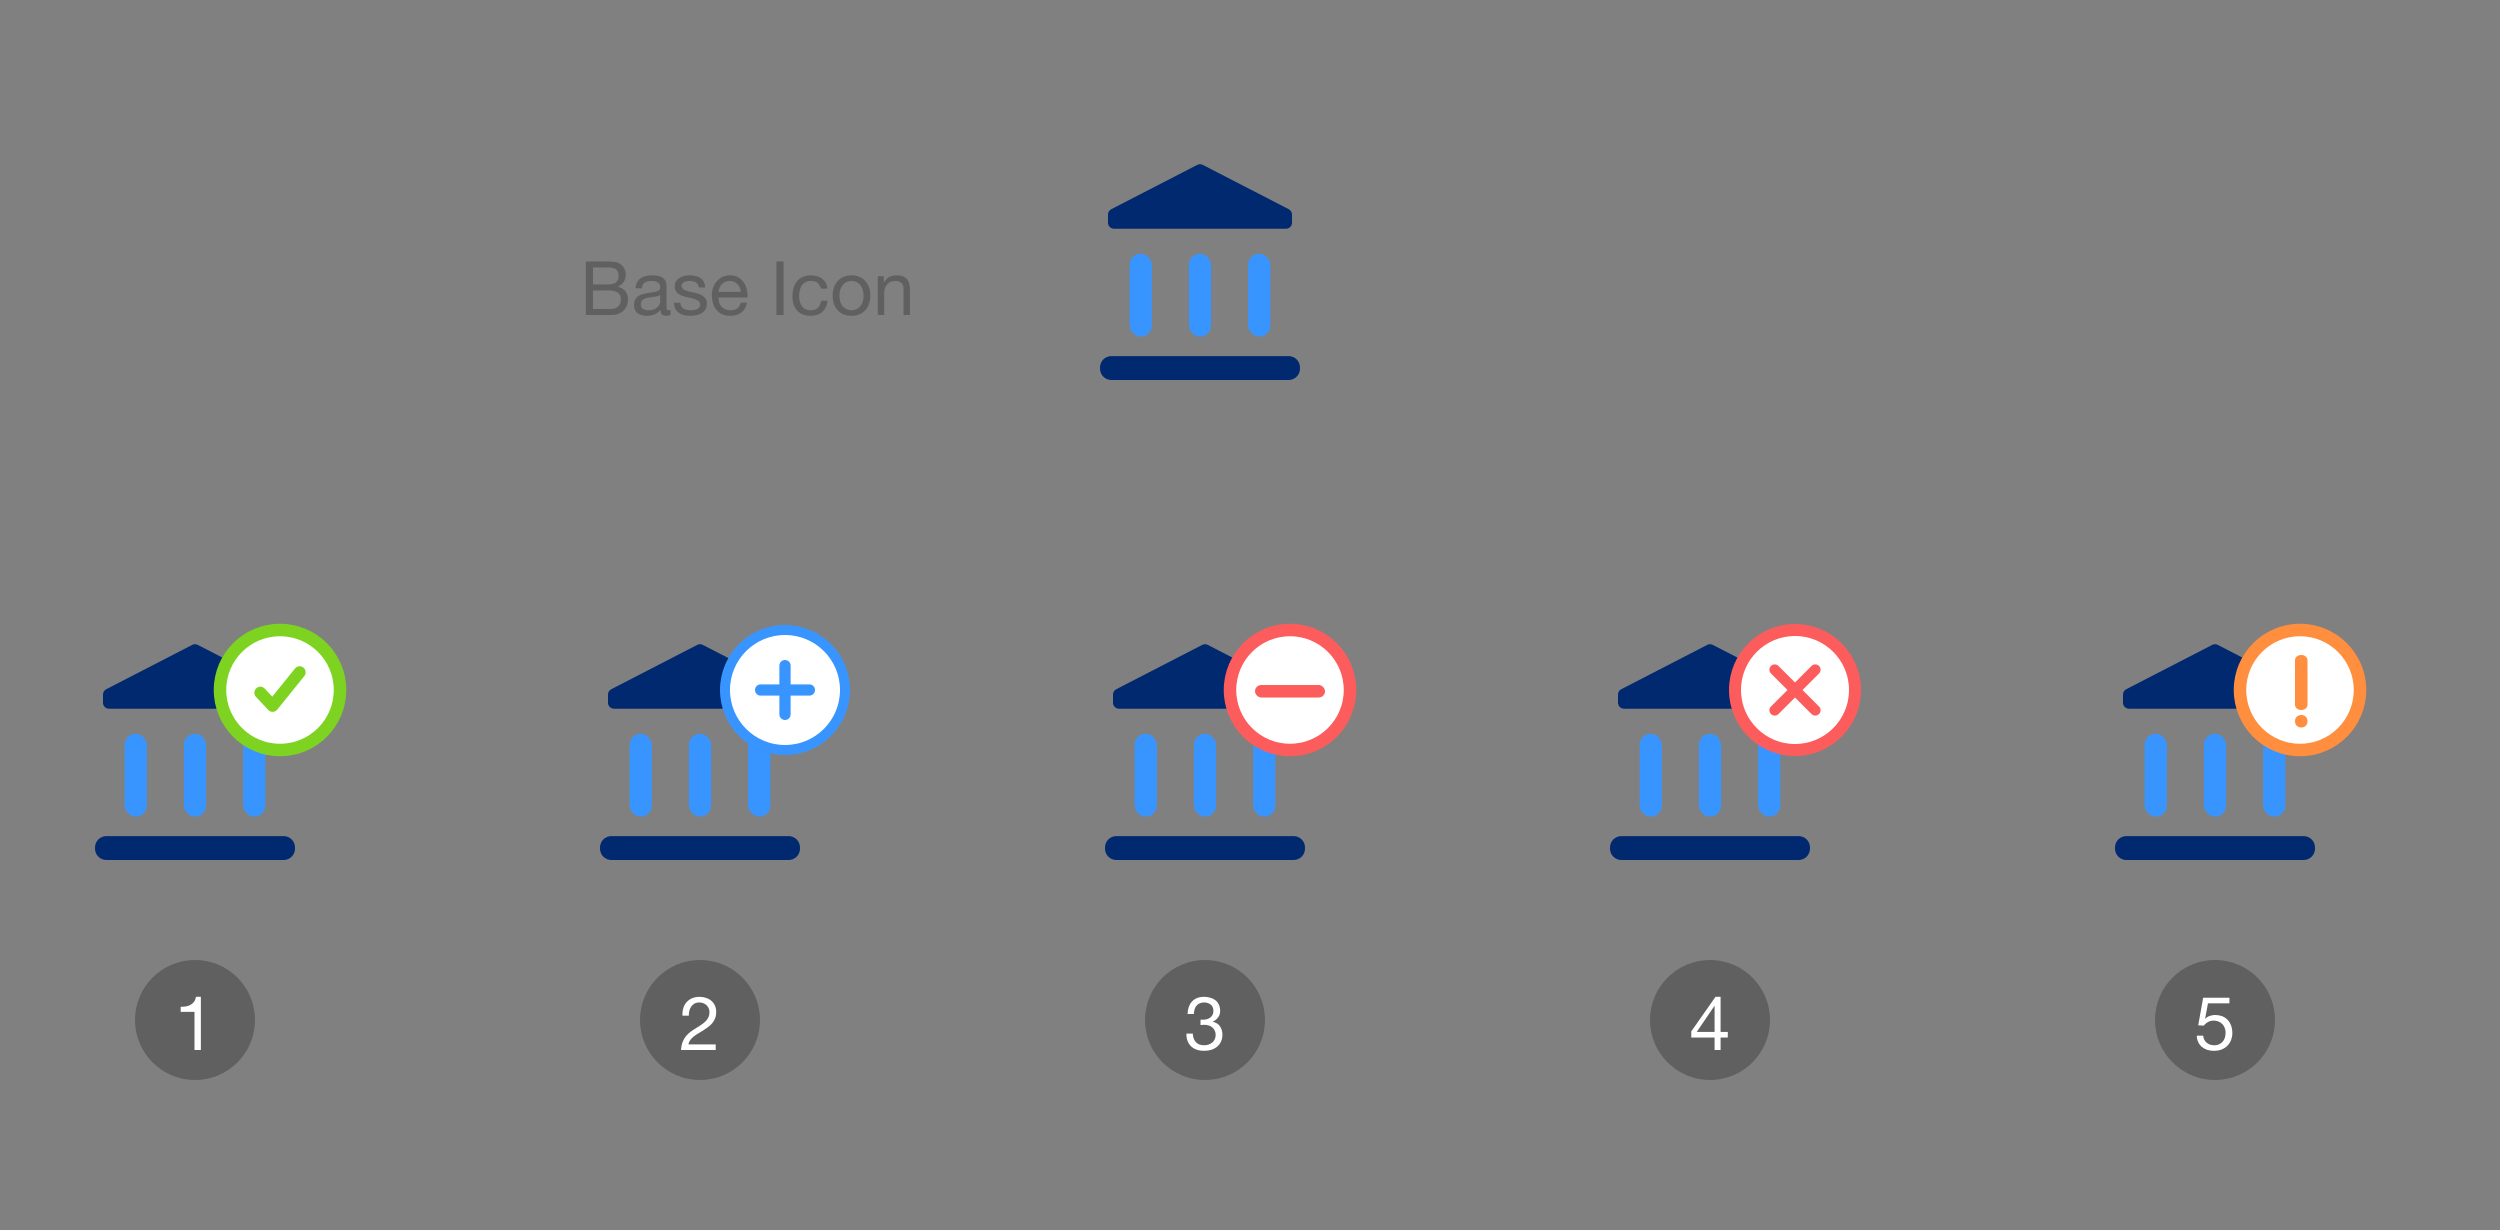 <svg width="500" height="246" viewBox="0 0 500 246" fill="none" xmlns="http://www.w3.org/2000/svg">
<rect x="0" y="0" width="500" height="246" fill="#808080" stroke="none"/>
<g clip-path="url(#clip0)">
<path fill-rule="evenodd" clip-rule="evenodd" d="M222.786 45.741C222.131 45.741 221.6 45.21 221.6 44.555V42.9C221.6 42.456 221.848 42.05 222.242 41.846L239.457 32.971C239.798 32.795 240.202 32.795 240.543 32.971L257.758 41.846C258.152 42.05 258.4 42.456 258.4 42.9V44.555C258.4 45.21 257.869 45.741 257.214 45.741H222.786ZM222.272 71.222C221.017 71.222 220 72.239 220 73.494V73.728C220 74.983 221.017 76 222.272 76H257.728C258.983 76 260 74.983 260 73.728V73.494C260 72.239 258.983 71.222 257.728 71.222H222.272Z" fill="#002970"/>
<rect x="225.926" y="50.746" width="4.444" height="16.583" rx="2.222" fill="#3895FF"/>
<rect x="249.629" y="50.746" width="4.444" height="16.583" rx="2.222" fill="#3895FF"/>
<rect x="237.778" y="50.746" width="4.444" height="16.583" rx="2.222" fill="#3895FF"/>
<path d="M118.595 56.895V53.49H121.445C121.755 53.49 122.045 53.51 122.315 53.55C122.595 53.58 122.84 53.655 123.05 53.775C123.26 53.895 123.425 54.065 123.545 54.285C123.665 54.505 123.725 54.805 123.725 55.185C123.725 55.755 123.545 56.185 123.185 56.475C122.835 56.755 122.255 56.895 121.445 56.895H118.595ZM117.17 52.29V63H122.345C122.875 63 123.34 62.915 123.74 62.745C124.15 62.565 124.49 62.335 124.76 62.055C125.04 61.765 125.25 61.435 125.39 61.065C125.53 60.695 125.6 60.315 125.6 59.925C125.6 59.265 125.425 58.705 125.075 58.245C124.725 57.785 124.22 57.485 123.56 57.345V57.315C124.07 57.115 124.46 56.81 124.73 56.4C125.01 55.98 125.15 55.485 125.15 54.915C125.15 54.375 125.025 53.92 124.775 53.55C124.535 53.18 124.24 52.89 123.89 52.68C123.73 52.58 123.535 52.505 123.305 52.455C123.085 52.405 122.845 52.37 122.585 52.35C122.325 52.32 122.06 52.305 121.79 52.305C121.53 52.295 121.285 52.29 121.055 52.29H117.17ZM118.595 61.8V58.095H121.85C122.15 58.095 122.44 58.125 122.72 58.185C123 58.235 123.245 58.33 123.455 58.47C123.675 58.6 123.85 58.78 123.98 59.01C124.11 59.24 124.175 59.53 124.175 59.88C124.175 60.48 123.995 60.95 123.635 61.29C123.285 61.63 122.795 61.8 122.165 61.8H118.595ZM134.099 62.97C133.879 63.1 133.574 63.165 133.184 63.165C132.854 63.165 132.589 63.075 132.389 62.895C132.199 62.705 132.104 62.4 132.104 61.98C131.754 62.4 131.344 62.705 130.874 62.895C130.414 63.075 129.914 63.165 129.374 63.165C129.024 63.165 128.689 63.125 128.369 63.045C128.059 62.965 127.789 62.84 127.559 62.67C127.329 62.5 127.144 62.28 127.004 62.01C126.874 61.73 126.809 61.395 126.809 61.005C126.809 60.565 126.884 60.205 127.034 59.925C127.184 59.645 127.379 59.42 127.619 59.25C127.869 59.07 128.149 58.935 128.459 58.845C128.779 58.755 129.104 58.68 129.434 58.62C129.784 58.55 130.114 58.5 130.424 58.47C130.744 58.43 131.024 58.38 131.264 58.32C131.504 58.25 131.694 58.155 131.834 58.035C131.974 57.905 132.044 57.72 132.044 57.48C132.044 57.2 131.989 56.975 131.879 56.805C131.779 56.635 131.644 56.505 131.474 56.415C131.314 56.325 131.129 56.265 130.919 56.235C130.719 56.205 130.519 56.19 130.319 56.19C129.779 56.19 129.329 56.295 128.969 56.505C128.609 56.705 128.414 57.09 128.384 57.66H127.109C127.129 57.18 127.229 56.775 127.409 56.445C127.589 56.115 127.829 55.85 128.129 55.65C128.429 55.44 128.769 55.29 129.149 55.2C129.539 55.11 129.954 55.065 130.394 55.065C130.744 55.065 131.089 55.09 131.429 55.14C131.779 55.19 132.094 55.295 132.374 55.455C132.654 55.605 132.879 55.82 133.049 56.1C133.219 56.38 133.304 56.745 133.304 57.195V61.185C133.304 61.485 133.319 61.705 133.349 61.845C133.389 61.985 133.509 62.055 133.709 62.055C133.819 62.055 133.949 62.03 134.099 61.98V62.97ZM132.029 58.995C131.869 59.115 131.659 59.205 131.399 59.265C131.139 59.315 130.864 59.36 130.574 59.4C130.294 59.43 130.009 59.47 129.719 59.52C129.429 59.56 129.169 59.63 128.939 59.73C128.709 59.83 128.519 59.975 128.369 60.165C128.229 60.345 128.159 60.595 128.159 60.915C128.159 61.125 128.199 61.305 128.279 61.455C128.369 61.595 128.479 61.71 128.609 61.8C128.749 61.89 128.909 61.955 129.089 61.995C129.269 62.035 129.459 62.055 129.659 62.055C130.079 62.055 130.439 62 130.739 61.89C131.039 61.77 131.284 61.625 131.474 61.455C131.664 61.275 131.804 61.085 131.894 60.885C131.984 60.675 132.029 60.48 132.029 60.3V58.995ZM136.065 60.555H134.79C134.81 61.035 134.91 61.445 135.09 61.785C135.27 62.115 135.51 62.385 135.81 62.595C136.11 62.795 136.455 62.94 136.845 63.03C137.235 63.12 137.645 63.165 138.075 63.165C138.465 63.165 138.855 63.125 139.245 63.045C139.645 62.975 140 62.845 140.31 62.655C140.63 62.465 140.885 62.215 141.075 61.905C141.275 61.595 141.375 61.205 141.375 60.735C141.375 60.365 141.3 60.055 141.15 59.805C141.01 59.555 140.82 59.35 140.58 59.19C140.35 59.02 140.08 58.885 139.77 58.785C139.47 58.685 139.16 58.6 138.84 58.53C138.54 58.46 138.24 58.395 137.94 58.335C137.64 58.265 137.37 58.185 137.13 58.095C136.89 57.995 136.69 57.875 136.53 57.735C136.38 57.585 136.305 57.4 136.305 57.18C136.305 56.98 136.355 56.82 136.455 56.7C136.555 56.57 136.685 56.47 136.845 56.4C137.005 56.32 137.18 56.265 137.37 56.235C137.57 56.205 137.765 56.19 137.955 56.19C138.165 56.19 138.37 56.215 138.57 56.265C138.78 56.305 138.97 56.375 139.14 56.475C139.31 56.575 139.45 56.71 139.56 56.88C139.67 57.04 139.735 57.245 139.755 57.495H141.03C141 57.025 140.9 56.635 140.73 56.325C140.56 56.005 140.33 55.755 140.04 55.575C139.76 55.385 139.435 55.255 139.065 55.185C138.695 55.105 138.29 55.065 137.85 55.065C137.51 55.065 137.165 55.11 136.815 55.2C136.475 55.28 136.165 55.41 135.885 55.59C135.615 55.76 135.39 55.985 135.21 56.265C135.04 56.545 134.955 56.88 134.955 57.27C134.955 57.77 135.08 58.16 135.33 58.44C135.58 58.72 135.89 58.94 136.26 59.1C136.64 59.25 137.05 59.37 137.49 59.46C137.93 59.54 138.335 59.635 138.705 59.745C139.085 59.845 139.4 59.98 139.65 60.15C139.9 60.32 140.025 60.57 140.025 60.9C140.025 61.14 139.965 61.34 139.845 61.5C139.725 61.65 139.57 61.765 139.38 61.845C139.2 61.925 139 61.98 138.78 62.01C138.56 62.04 138.35 62.055 138.15 62.055C137.89 62.055 137.635 62.03 137.385 61.98C137.145 61.93 136.925 61.85 136.725 61.74C136.535 61.62 136.38 61.465 136.26 61.275C136.14 61.075 136.075 60.835 136.065 60.555ZM148.17 58.38H143.715C143.735 58.08 143.8 57.8 143.91 57.54C144.02 57.27 144.17 57.035 144.36 56.835C144.55 56.635 144.775 56.48 145.035 56.37C145.305 56.25 145.605 56.19 145.935 56.19C146.255 56.19 146.545 56.25 146.805 56.37C147.075 56.48 147.305 56.635 147.495 56.835C147.695 57.025 147.85 57.255 147.96 57.525C148.08 57.795 148.15 58.08 148.17 58.38ZM149.4 60.54H148.14C148.03 61.05 147.8 61.43 147.45 61.68C147.11 61.93 146.67 62.055 146.13 62.055C145.71 62.055 145.345 61.985 145.035 61.845C144.725 61.705 144.47 61.52 144.27 61.29C144.07 61.05 143.925 60.78 143.835 60.48C143.745 60.17 143.705 59.845 143.715 59.505H149.52C149.54 59.035 149.495 58.54 149.385 58.02C149.285 57.5 149.095 57.02 148.815 56.58C148.545 56.14 148.18 55.78 147.72 55.5C147.27 55.21 146.7 55.065 146.01 55.065C145.48 55.065 144.99 55.165 144.54 55.365C144.1 55.565 143.715 55.845 143.385 56.205C143.065 56.565 142.815 56.99 142.635 57.48C142.455 57.97 142.365 58.51 142.365 59.1C142.385 59.69 142.47 60.235 142.62 60.735C142.78 61.235 143.015 61.665 143.325 62.025C143.635 62.385 144.015 62.665 144.465 62.865C144.925 63.065 145.465 63.165 146.085 63.165C146.965 63.165 147.695 62.945 148.275 62.505C148.855 62.065 149.23 61.41 149.4 60.54ZM155.287 52.29V63H156.712V52.29H155.287ZM164.163 57.735H165.483C165.433 57.275 165.313 56.88 165.123 56.55C164.933 56.21 164.688 55.93 164.388 55.71C164.098 55.49 163.758 55.33 163.368 55.23C162.988 55.12 162.578 55.065 162.138 55.065C161.528 55.065 160.993 55.175 160.533 55.395C160.073 55.605 159.688 55.9 159.378 56.28C159.078 56.65 158.853 57.09 158.703 57.6C158.553 58.1 158.478 58.64 158.478 59.22C158.478 59.8 158.553 60.335 158.703 60.825C158.863 61.305 159.093 61.72 159.393 62.07C159.703 62.42 160.083 62.69 160.533 62.88C160.993 63.07 161.518 63.165 162.108 63.165C163.098 63.165 163.878 62.905 164.448 62.385C165.028 61.865 165.388 61.125 165.528 60.165H164.223C164.143 60.765 163.923 61.23 163.563 61.56C163.213 61.89 162.723 62.055 162.093 62.055C161.693 62.055 161.348 61.975 161.058 61.815C160.768 61.655 160.533 61.445 160.353 61.185C160.173 60.915 160.038 60.61 159.948 60.27C159.868 59.93 159.828 59.58 159.828 59.22C159.828 58.83 159.868 58.455 159.948 58.095C160.028 57.725 160.158 57.4 160.338 57.12C160.528 56.84 160.778 56.615 161.088 56.445C161.398 56.275 161.783 56.19 162.243 56.19C162.783 56.19 163.213 56.325 163.533 56.595C163.853 56.865 164.063 57.245 164.163 57.735ZM167.885 59.13C167.885 58.66 167.945 58.245 168.065 57.885C168.195 57.515 168.37 57.205 168.59 56.955C168.81 56.705 169.065 56.515 169.355 56.385C169.655 56.255 169.97 56.19 170.3 56.19C170.63 56.19 170.94 56.255 171.23 56.385C171.53 56.515 171.79 56.705 172.01 56.955C172.23 57.205 172.4 57.515 172.52 57.885C172.65 58.245 172.715 58.66 172.715 59.13C172.715 59.6 172.65 60.02 172.52 60.39C172.4 60.75 172.23 61.055 172.01 61.305C171.79 61.545 171.53 61.73 171.23 61.86C170.94 61.99 170.63 62.055 170.3 62.055C169.97 62.055 169.655 61.99 169.355 61.86C169.065 61.73 168.81 61.545 168.59 61.305C168.37 61.055 168.195 60.75 168.065 60.39C167.945 60.02 167.885 59.6 167.885 59.13ZM166.535 59.13C166.535 59.7 166.615 60.23 166.775 60.72C166.935 61.21 167.175 61.64 167.495 62.01C167.815 62.37 168.21 62.655 168.68 62.865C169.15 63.065 169.69 63.165 170.3 63.165C170.92 63.165 171.46 63.065 171.92 62.865C172.39 62.655 172.785 62.37 173.105 62.01C173.425 61.64 173.665 61.21 173.825 60.72C173.985 60.23 174.065 59.7 174.065 59.13C174.065 58.56 173.985 58.03 173.825 57.54C173.665 57.04 173.425 56.61 173.105 56.25C172.785 55.88 172.39 55.59 171.92 55.38C171.46 55.17 170.92 55.065 170.3 55.065C169.69 55.065 169.15 55.17 168.68 55.38C168.21 55.59 167.815 55.88 167.495 56.25C167.175 56.61 166.935 57.04 166.775 57.54C166.615 58.03 166.535 58.56 166.535 59.13ZM175.568 55.245V63H176.843V58.62C176.843 58.27 176.888 57.95 176.978 57.66C177.078 57.36 177.223 57.1 177.413 56.88C177.603 56.66 177.838 56.49 178.118 56.37C178.408 56.25 178.748 56.19 179.138 56.19C179.628 56.19 180.013 56.33 180.293 56.61C180.573 56.89 180.713 57.27 180.713 57.75V63H181.988V57.9C181.988 57.48 181.943 57.1 181.853 56.76C181.773 56.41 181.628 56.11 181.418 55.86C181.208 55.61 180.933 55.415 180.593 55.275C180.253 55.135 179.828 55.065 179.318 55.065C178.168 55.065 177.328 55.535 176.798 56.475H176.768V55.245H175.568Z" fill="#606060"/>
<path fill-rule="evenodd" clip-rule="evenodd" d="M21.786 141.741C21.131 141.741 20.6 141.21 20.6 140.555V138.9C20.6 138.456 20.848 138.05 21.242 137.847L38.457 128.971C38.798 128.795 39.202 128.795 39.543 128.971L56.758 137.847C57.152 138.05 57.4 138.456 57.4 138.9V140.555C57.4 141.21 56.869 141.741 56.214 141.741H21.786ZM21.272 167.222C20.017 167.222 19 168.239 19 169.494V169.728C19 170.983 20.017 172 21.272 172H56.728C57.983 172 59 170.983 59 169.728V169.494C59 168.239 57.983 167.222 56.728 167.222H21.272Z" fill="#002970"/>
<rect x="24.926" y="146.746" width="4.444" height="16.583" rx="2.222" fill="#3895FF"/>
<rect x="48.63" y="146.746" width="4.444" height="16.583" rx="2.222" fill="#3895FF"/>
<rect x="36.778" y="146.746" width="4.444" height="16.583" rx="2.222" fill="#3895FF"/>
<path fill-rule="evenodd" clip-rule="evenodd" d="M56 150C62.627 150 68 144.627 68 138C68 131.373 62.627 126 56 126C49.373 126 44 131.373 44 138C44 144.627 49.373 150 56 150Z" fill="white" stroke="#7ED321" stroke-width="2.5"/>
<path fill-rule="evenodd" clip-rule="evenodd" d="M53.836 141.826L51.386 139.211C51.026 138.827 51.04 138.219 51.419 137.853C51.795 137.487 52.393 137.501 52.755 137.886L54.469 139.715L59.199 133.851C59.529 133.443 60.126 133.38 60.529 133.718C60.934 134.055 60.991 134.659 60.66 135.07L55.251 141.773C55.08 141.987 54.827 142.114 54.556 142.124C54.544 142.125 54.534 142.125 54.521 142.125C54.263 142.125 54.015 142.017 53.836 141.826Z" fill="#7ED321" stroke="#7ED321" stroke-width="0.5"/>
<path fill-rule="evenodd" clip-rule="evenodd" d="M425.786 141.741C425.131 141.741 424.6 141.21 424.6 140.555V138.9C424.6 138.456 424.848 138.05 425.242 137.847L442.457 128.971C442.798 128.795 443.202 128.795 443.543 128.971L460.758 137.847C461.152 138.05 461.4 138.456 461.4 138.9V140.555C461.4 141.21 460.869 141.741 460.214 141.741H425.786ZM425.272 167.222C424.017 167.222 423 168.239 423 169.494V169.728C423 170.983 424.017 172 425.272 172H460.728C461.983 172 463 170.983 463 169.728V169.494C463 168.239 461.983 167.222 460.728 167.222H425.272Z" fill="#002970"/>
<rect x="428.926" y="146.746" width="4.444" height="16.583" rx="2.222" fill="#3895FF"/>
<rect x="452.629" y="146.746" width="4.444" height="16.583" rx="2.222" fill="#3895FF"/>
<rect x="440.778" y="146.746" width="4.444" height="16.583" rx="2.222" fill="#3895FF"/>
<rect x="453" y="137" width="14" height="2.5" rx="1.25" fill="#FD5C5C"/>
<path d="M460 150C466.627 150 472 144.627 472 138C472 131.373 466.627 126 460 126C453.373 126 448 131.373 448 138C448 144.627 453.373 150 460 150Z" fill="white" stroke="#FF8E3E" stroke-width="2.5"/>
<path fill-rule="evenodd" clip-rule="evenodd" d="M461.5 144.251C461.5 145.916 459 145.916 459 144.251C459 142.583 461.5 142.583 461.5 144.251Z" fill="#FF8E3E"/>
<path fill-rule="evenodd" clip-rule="evenodd" d="M460.25 142C459.499 142 459 141.516 459 140.935V132.065C459 131.484 459.499 131 460.25 131C461.001 131 461.5 131.484 461.5 132.065V140.935C461.5 141.516 461.001 142 460.25 142Z" fill="#FF8E3E"/>
<path fill-rule="evenodd" clip-rule="evenodd" d="M223.786 141.741C223.131 141.741 222.6 141.21 222.6 140.555V138.9C222.6 138.456 222.848 138.05 223.242 137.847L240.457 128.971C240.798 128.795 241.202 128.795 241.543 128.971L258.758 137.847C259.152 138.05 259.4 138.456 259.4 138.9V140.555C259.4 141.21 258.869 141.741 258.214 141.741H223.786ZM223.272 167.222C222.017 167.222 221 168.239 221 169.494V169.728C221 170.983 222.017 172 223.272 172H258.728C259.983 172 261 170.983 261 169.728V169.494C261 168.239 259.983 167.222 258.728 167.222H223.272Z" fill="#002970"/>
<rect x="226.926" y="146.746" width="4.444" height="16.583" rx="2.222" fill="#3895FF"/>
<rect x="250.629" y="146.746" width="4.444" height="16.583" rx="2.222" fill="#3895FF"/>
<rect x="238.778" y="146.746" width="4.444" height="16.583" rx="2.222" fill="#3895FF"/>
<path d="M258 150C264.627 150 270 144.627 270 138C270 131.373 264.627 126 258 126C251.373 126 246 131.373 246 138C246 144.627 251.373 150 258 150Z" fill="white" stroke="#FD5C5C" stroke-width="2.5"/>
<rect x="251" y="137" width="14" height="2.5" rx="1.25" fill="#FD5C5C"/>
<path fill-rule="evenodd" clip-rule="evenodd" d="M122.786 141.741C122.131 141.741 121.6 141.21 121.6 140.555V138.9C121.6 138.456 121.848 138.05 122.242 137.847L139.457 128.971C139.798 128.795 140.202 128.795 140.543 128.971L157.758 137.847C158.152 138.05 158.4 138.456 158.4 138.9V140.555C158.4 141.21 157.869 141.741 157.214 141.741H122.786ZM122.272 167.222C121.017 167.222 120 168.239 120 169.494V169.728C120 170.983 121.017 172 122.272 172H157.728C158.983 172 160 170.983 160 169.728V169.494C160 168.239 158.983 167.222 157.728 167.222H122.272Z" fill="#002970"/>
<rect x="125.926" y="146.746" width="4.444" height="16.583" rx="2.222" fill="#3895FF"/>
<rect x="149.629" y="146.746" width="4.444" height="16.583" rx="2.222" fill="#3895FF"/>
<rect x="137.778" y="146.746" width="4.444" height="16.583" rx="2.222" fill="#3895FF"/>
<path d="M157 150C163.627 150 169 144.627 169 138C169 131.373 163.627 126 157 126C150.373 126 145 131.373 145 138C145 144.627 150.373 150 157 150Z" fill="white" stroke="#3895FF" stroke-width="2"/>
<path fill-rule="evenodd" clip-rule="evenodd" d="M158.125 133.116C158.125 132.5 157.616 132 157 132C156.384 132 155.875 132.5 155.875 133.116V136.875H152.116C151.5 136.875 151 137.384 151 138C151 138.616 151.5 139.125 152.116 139.125H155.875V142.884C155.875 143.5 156.384 144 157 144C157.616 144 158.125 143.5 158.125 142.884V139.125H161.884C162.5 139.125 163 138.616 163 138C163 137.384 162.5 136.875 161.884 136.875H158.125V133.116Z" fill="#3895FF"/>
<path fill-rule="evenodd" clip-rule="evenodd" d="M324.786 141.741C324.131 141.741 323.6 141.21 323.6 140.555V138.9C323.6 138.456 323.848 138.05 324.242 137.847L341.457 128.971C341.798 128.795 342.202 128.795 342.543 128.971L359.758 137.847C360.152 138.05 360.4 138.456 360.4 138.9V140.555C360.4 141.21 359.869 141.741 359.214 141.741H324.786ZM324.272 167.222C323.017 167.222 322 168.239 322 169.494V169.728C322 170.983 323.017 172 324.272 172H359.728C360.983 172 362 170.983 362 169.728V169.494C362 168.239 360.983 167.222 359.728 167.222H324.272Z" fill="#002970"/>
<rect x="327.926" y="146.746" width="4.444" height="16.583" rx="2.222" fill="#3895FF"/>
<rect x="351.629" y="146.746" width="4.444" height="16.583" rx="2.222" fill="#3895FF"/>
<rect x="339.778" y="146.746" width="4.444" height="16.583" rx="2.222" fill="#3895FF"/>
<path d="M359 150C365.627 150 371 144.627 371 138C371 131.373 365.627 126 359 126C352.373 126 347 131.373 347 138C347 144.627 352.373 150 359 150Z" fill="white" stroke="#FD5C5C" stroke-width="2.4"/>
<path fill-rule="evenodd" clip-rule="evenodd" d="M363.808 134.694C364.223 134.279 364.223 133.607 363.808 133.192C363.393 132.777 362.721 132.777 362.306 133.192L359 136.497L355.694 133.192C355.279 132.777 354.607 132.777 354.192 133.192C353.777 133.607 353.777 134.279 354.192 134.694L357.497 138L354.192 141.306C353.777 141.721 353.777 142.393 354.192 142.808C354.607 143.223 355.279 143.223 355.694 142.808L359 139.503L362.306 142.808C362.721 143.223 363.393 143.223 363.808 142.808C364.223 142.393 364.223 141.721 363.808 141.306L360.503 138L363.808 134.694Z" fill="#FD5C5C"/>
<circle cx="39" cy="204" r="12" fill="#606060"/>
<path d="M40.172 210V199.365H39.197C39.127 199.765 38.998 200.095 38.807 200.355C38.617 200.615 38.383 200.82 38.102 200.97C37.833 201.12 37.528 201.225 37.188 201.285C36.847 201.335 36.498 201.36 36.138 201.36V202.38H38.898V210H40.172Z" fill="white"/>
<circle cx="140" cy="204" r="12" fill="#606060"/>
<path d="M136.493 203.13H137.768C137.758 202.81 137.788 202.495 137.858 202.185C137.938 201.865 138.063 201.58 138.233 201.33C138.403 201.08 138.618 200.88 138.878 200.73C139.148 200.57 139.468 200.49 139.838 200.49C140.118 200.49 140.383 200.535 140.633 200.625C140.883 200.715 141.098 200.845 141.278 201.015C141.468 201.185 141.618 201.39 141.728 201.63C141.838 201.86 141.893 202.12 141.893 202.41C141.893 202.78 141.833 203.105 141.713 203.385C141.603 203.665 141.433 203.925 141.203 204.165C140.983 204.405 140.703 204.645 140.363 204.885C140.023 205.115 139.628 205.37 139.178 205.65C138.808 205.87 138.453 206.105 138.113 206.355C137.773 206.605 137.468 206.895 137.198 207.225C136.928 207.555 136.703 207.945 136.523 208.395C136.353 208.835 136.243 209.37 136.193 210H143.138V208.875H137.678C137.738 208.545 137.863 208.255 138.053 208.005C138.253 207.745 138.488 207.505 138.758 207.285C139.038 207.065 139.343 206.86 139.673 206.67C140.003 206.47 140.333 206.27 140.663 206.07C140.993 205.86 141.313 205.64 141.623 205.41C141.933 205.18 142.208 204.925 142.448 204.645C142.688 204.355 142.878 204.03 143.018 203.67C143.168 203.31 143.243 202.895 143.243 202.425C143.243 201.925 143.153 201.485 142.973 201.105C142.803 200.725 142.568 200.41 142.268 200.16C141.968 199.9 141.613 199.705 141.203 199.575C140.803 199.435 140.373 199.365 139.913 199.365C139.353 199.365 138.853 199.46 138.413 199.65C137.973 199.84 137.603 200.105 137.303 200.445C137.013 200.775 136.798 201.17 136.658 201.63C136.518 202.09 136.463 202.59 136.493 203.13Z" fill="white"/>
<circle cx="241" cy="204" r="12" fill="#606060"/>
<path d="M240.103 203.925V205.005C240.343 204.975 240.598 204.96 240.868 204.96C241.188 204.96 241.483 205.005 241.753 205.095C242.033 205.175 242.273 205.305 242.473 205.485C242.673 205.655 242.833 205.87 242.953 206.13C243.073 206.38 243.133 206.67 243.133 207C243.133 207.32 243.068 207.61 242.938 207.87C242.818 208.12 242.653 208.335 242.443 208.515C242.233 208.685 241.988 208.82 241.708 208.92C241.428 209.01 241.133 209.055 240.823 209.055C240.093 209.055 239.538 208.84 239.158 208.41C238.778 207.97 238.578 207.405 238.558 206.715H237.283C237.273 207.265 237.348 207.755 237.508 208.185C237.678 208.615 237.918 208.98 238.228 209.28C238.538 209.57 238.913 209.79 239.353 209.94C239.793 210.09 240.283 210.165 240.823 210.165C241.323 210.165 241.793 210.1 242.233 209.97C242.683 209.83 243.073 209.625 243.403 209.355C243.733 209.085 243.993 208.75 244.183 208.35C244.383 207.94 244.483 207.47 244.483 206.94C244.483 206.3 244.323 205.745 244.003 205.275C243.693 204.805 243.213 204.5 242.563 204.36V204.33C242.983 204.14 243.333 203.86 243.613 203.49C243.893 203.12 244.033 202.695 244.033 202.215C244.033 201.725 243.948 201.3 243.778 200.94C243.618 200.58 243.393 200.285 243.103 200.055C242.813 199.825 242.468 199.655 242.068 199.545C241.678 199.425 241.253 199.365 240.793 199.365C240.263 199.365 239.793 199.45 239.383 199.62C238.983 199.79 238.648 200.025 238.378 200.325C238.108 200.625 237.898 200.985 237.748 201.405C237.608 201.825 237.528 202.29 237.508 202.8H238.783C238.783 202.49 238.823 202.195 238.903 201.915C238.983 201.635 239.103 201.39 239.263 201.18C239.433 200.97 239.643 200.805 239.893 200.685C240.153 200.555 240.453 200.49 240.793 200.49C241.333 200.49 241.783 200.635 242.143 200.925C242.503 201.205 242.683 201.63 242.683 202.2C242.683 202.48 242.628 202.73 242.518 202.95C242.408 203.17 242.258 203.355 242.068 203.505C241.888 203.645 241.673 203.755 241.423 203.835C241.183 203.905 240.928 203.94 240.658 203.94H240.388C240.338 203.94 240.288 203.94 240.238 203.94C240.198 203.94 240.153 203.935 240.103 203.925Z" fill="white"/>
<circle cx="342" cy="204" r="12" fill="#606060"/>
<path d="M342.918 206.385H339.348L342.888 201.18H342.918V206.385ZM344.118 206.385V199.365H343.098L338.253 206.28V207.51H342.918V210H344.118V207.51H345.558V206.385H344.118Z" fill="white"/>
<circle cx="443" cy="204" r="12" fill="#606060"/>
<path d="M445.883 200.67V199.545H440.633L439.643 205.065L440.738 205.125C440.988 204.825 441.273 204.585 441.593 204.405C441.923 204.215 442.298 204.12 442.718 204.12C443.078 204.12 443.403 204.18 443.693 204.3C443.993 204.42 444.248 204.59 444.458 204.81C444.668 205.02 444.828 205.275 444.938 205.575C445.058 205.865 445.118 206.185 445.118 206.535C445.118 206.955 445.058 207.325 444.938 207.645C444.818 207.955 444.653 208.215 444.443 208.425C444.243 208.635 444.003 208.795 443.723 208.905C443.453 209.005 443.168 209.055 442.868 209.055C442.548 209.055 442.253 209.01 441.983 208.92C441.723 208.82 441.493 208.685 441.293 208.515C441.103 208.335 440.948 208.13 440.828 207.9C440.718 207.66 440.653 207.405 440.633 207.135H439.358C439.368 207.615 439.463 208.045 439.643 208.425C439.823 208.805 440.068 209.125 440.378 209.385C440.688 209.635 441.043 209.83 441.443 209.97C441.853 210.1 442.288 210.165 442.748 210.165C443.368 210.165 443.908 210.07 444.368 209.88C444.838 209.68 445.228 209.415 445.538 209.085C445.848 208.755 446.078 208.38 446.228 207.96C446.388 207.53 446.468 207.09 446.468 206.64C446.468 206.03 446.378 205.5 446.198 205.05C446.018 204.59 445.773 204.21 445.463 203.91C445.153 203.6 444.788 203.37 444.368 203.22C443.948 203.07 443.503 202.995 443.033 202.995C442.673 202.995 442.308 203.06 441.938 203.19C441.578 203.31 441.283 203.5 441.053 203.76L441.023 203.73L441.593 200.67H445.883Z" fill="white"/>
</g>
<defs>
<clipPath id="clip0">
<rect width="500" height="246" rx="2" fill="white"/>
</clipPath>
</defs>
</svg>
